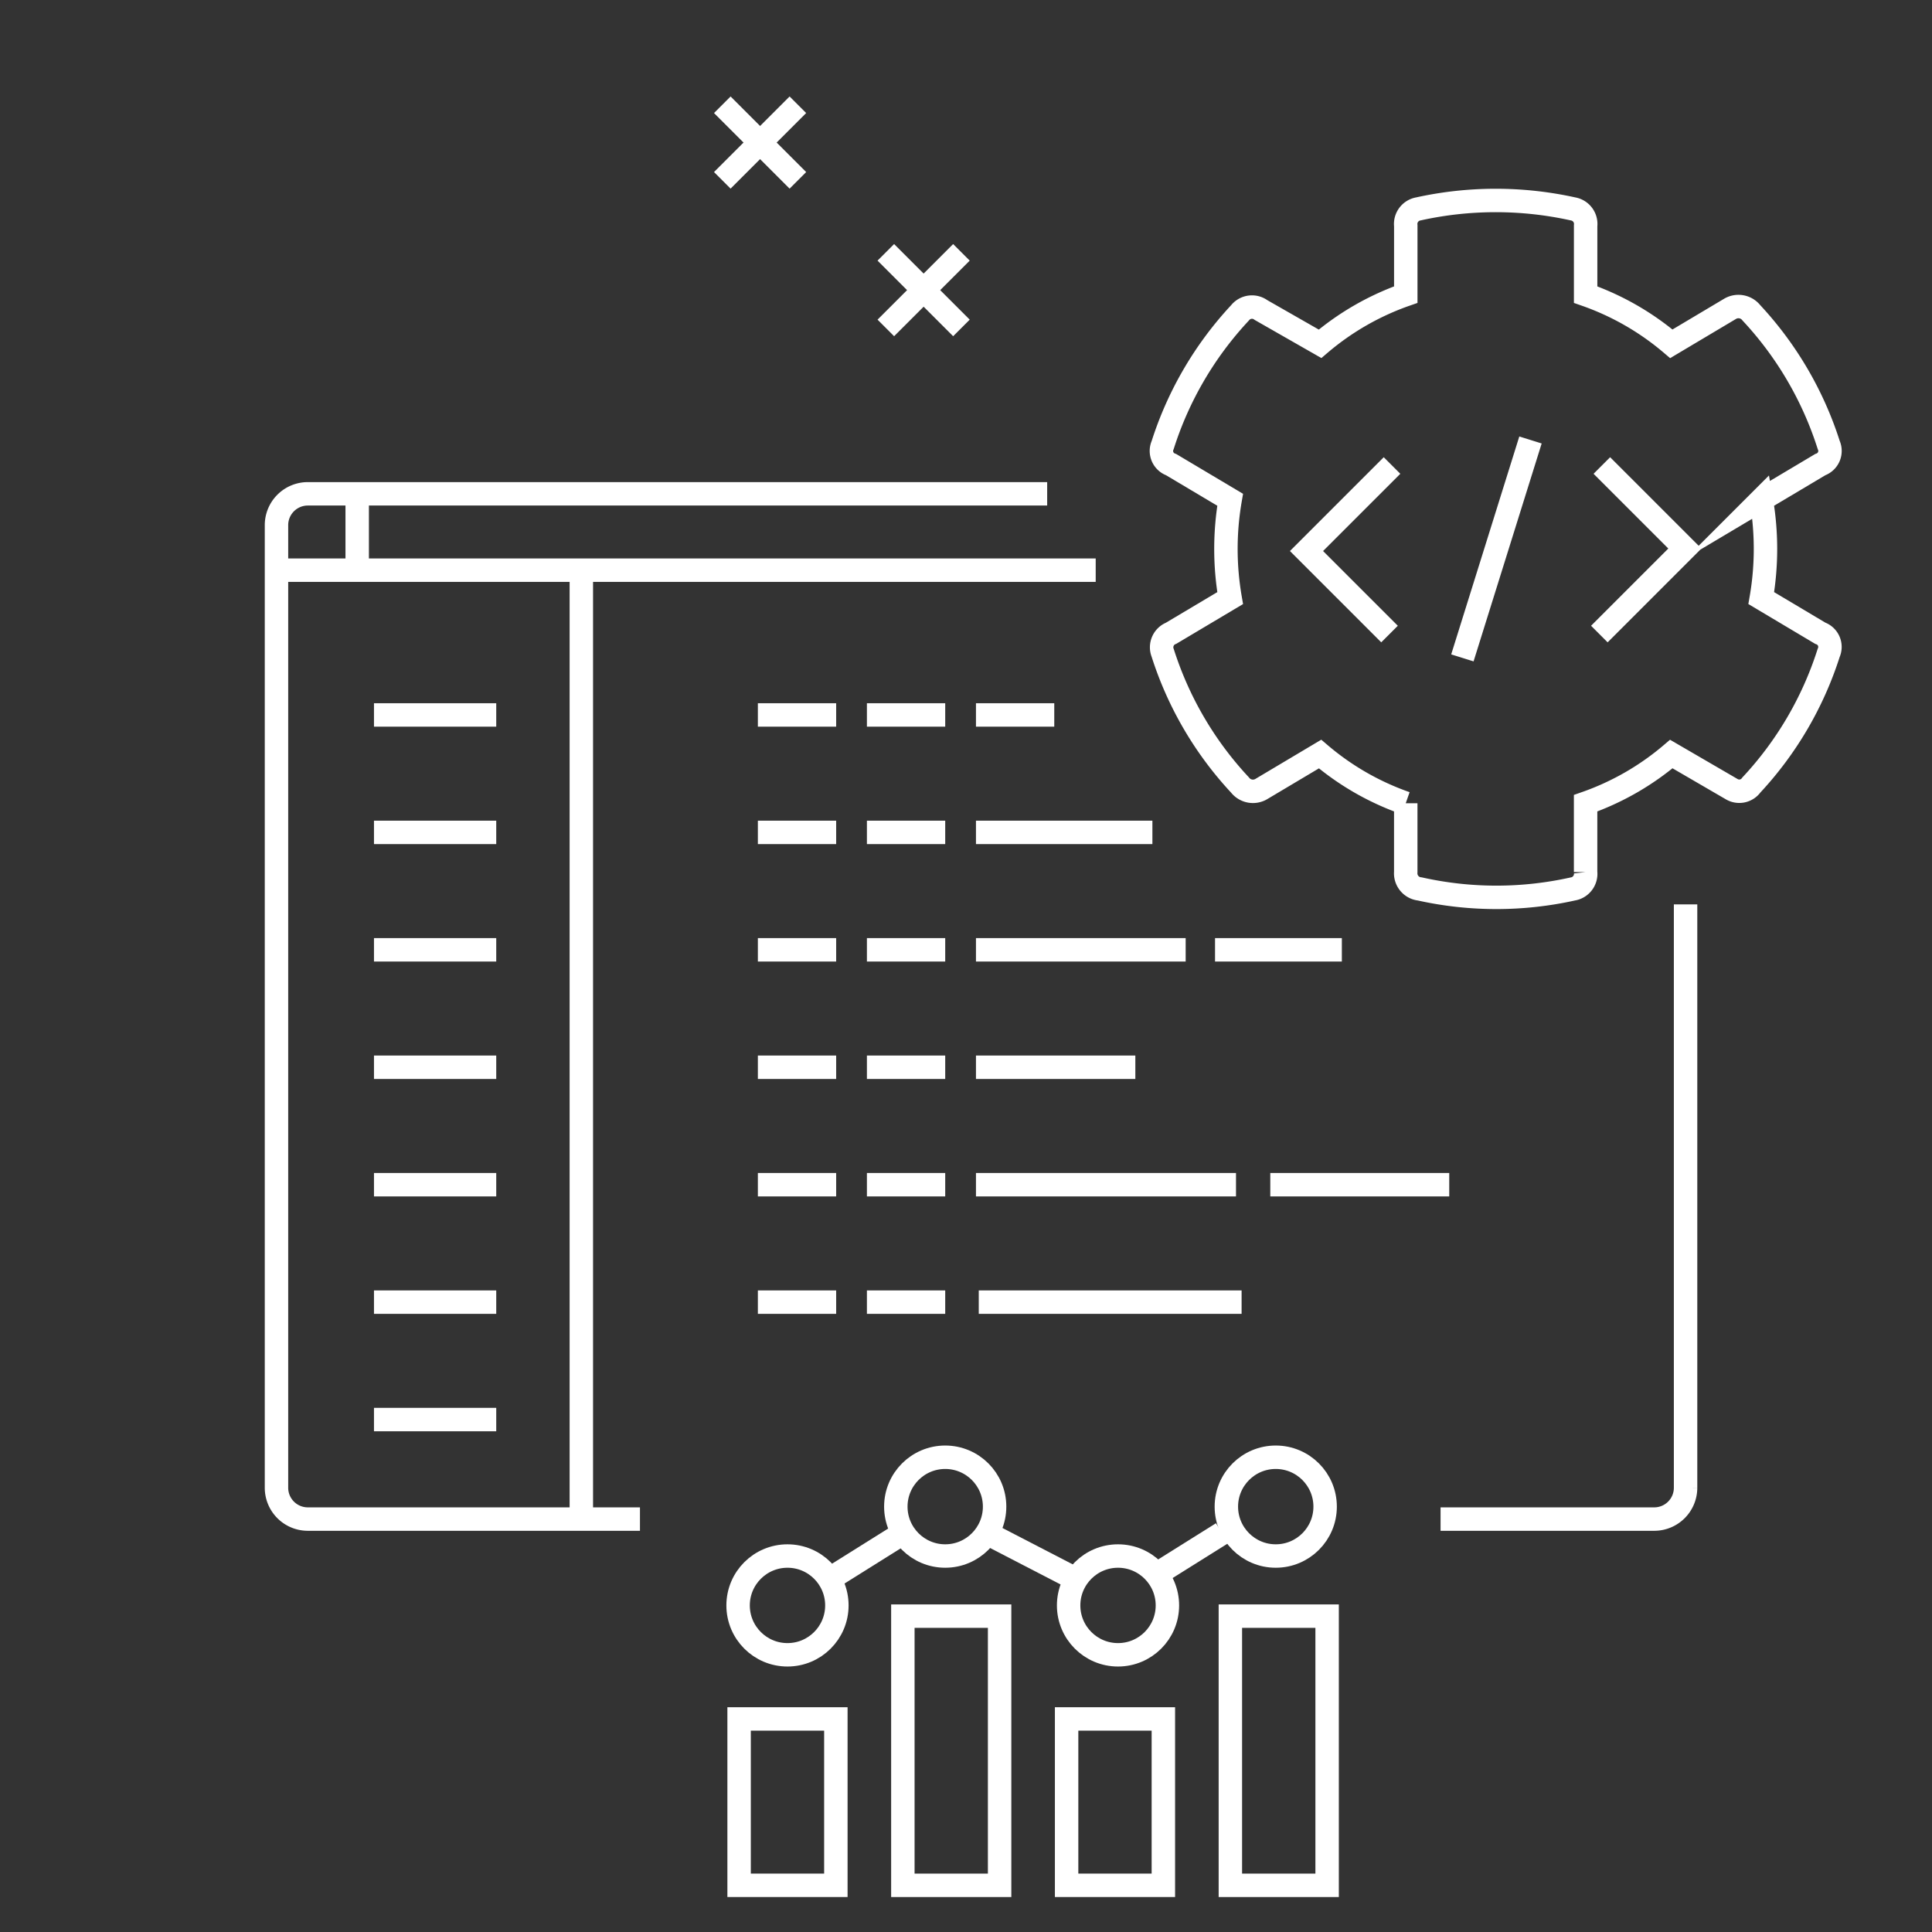 <svg xmlns="http://www.w3.org/2000/svg" id="Capa_1" data-name="Capa 1" viewBox="0 0 141.732 141.732"><rect x="0" y="0" width="141.732" height="141.732" fill="#333333" stroke="none"/><title>Iconos Carreras ISPC_sin fondo</title><path d="M46.948,111.44H22.574a2.298,2.298,0,0,1-2.291-2.291V38.518a2.298,2.298,0,0,1,2.291-2.291H76.821" style="fill:none;stroke:#fff;stroke-miterlimit:10;stroke-width:1.719px"></path><path d="M123.654,66.346v42.803a2.298,2.298,0,0,1-2.291,2.291H105.68" style="fill:none;stroke:#fff;stroke-miterlimit:10;stroke-width:1.719px"></path><line x1="20.453" y1="41.828" x2="80.381" y2="41.828" style="fill:none;stroke:#fff;stroke-miterlimit:10;stroke-width:1.719px"></line><line x1="26.204" y1="41.828" x2="26.204" y2="36.387" style="fill:none;stroke:#fff;stroke-miterlimit:10;stroke-width:1.719px"></line><line x1="55.597" y1="52.449" x2="61.341" y2="52.449" style="fill:none;stroke:#fff;stroke-miterlimit:10;stroke-width:1.719px"></line><line x1="63.597" y1="52.449" x2="69.341" y2="52.449" style="fill:none;stroke:#fff;stroke-miterlimit:10;stroke-width:1.719px"></line><line x1="71.597" y1="52.449" x2="77.341" y2="52.449" style="fill:none;stroke:#fff;stroke-miterlimit:10;stroke-width:1.719px"></line><line x1="55.597" y1="61.064" x2="61.341" y2="61.064" style="fill:none;stroke:#fff;stroke-miterlimit:10;stroke-width:1.719px"></line><line x1="63.597" y1="61.064" x2="69.341" y2="61.064" style="fill:none;stroke:#fff;stroke-miterlimit:10;stroke-width:1.719px"></line><line x1="71.597" y1="61.064" x2="84.54" y2="61.064" style="fill:none;stroke:#fff;stroke-miterlimit:10;stroke-width:1.719px"></line><line x1="55.597" y1="69.679" x2="61.341" y2="69.679" style="fill:none;stroke:#fff;stroke-miterlimit:10;stroke-width:1.719px"></line><line x1="63.597" y1="69.679" x2="69.341" y2="69.679" style="fill:none;stroke:#fff;stroke-miterlimit:10;stroke-width:1.719px"></line><line x1="71.597" y1="69.679" x2="86.981" y2="69.679" style="fill:none;stroke:#fff;stroke-miterlimit:10;stroke-width:1.719px"></line><line x1="89.135" y1="69.679" x2="98.438" y2="69.679" style="fill:none;stroke:#fff;stroke-miterlimit:10;stroke-width:1.719px"></line><line x1="55.597" y1="78.294" x2="61.341" y2="78.294" style="fill:none;stroke:#fff;stroke-miterlimit:10;stroke-width:1.719px"></line><line x1="63.597" y1="78.294" x2="69.341" y2="78.294" style="fill:none;stroke:#fff;stroke-miterlimit:10;stroke-width:1.719px"></line><line x1="71.597" y1="78.294" x2="83.289" y2="78.294" style="fill:none;stroke:#fff;stroke-miterlimit:10;stroke-width:1.719px"></line><line x1="55.597" y1="86.91" x2="61.341" y2="86.91" style="fill:none;stroke:#fff;stroke-miterlimit:10;stroke-width:1.719px"></line><line x1="63.597" y1="86.91" x2="69.341" y2="86.91" style="fill:none;stroke:#fff;stroke-miterlimit:10;stroke-width:1.719px"></line><line x1="71.597" y1="86.91" x2="90.673" y2="86.91" style="fill:none;stroke:#fff;stroke-miterlimit:10;stroke-width:1.719px"></line><line x1="93.189" y1="86.91" x2="106.317" y2="86.91" style="fill:none;stroke:#fff;stroke-miterlimit:10;stroke-width:1.719px"></line><line x1="55.597" y1="95.525" x2="61.341" y2="95.525" style="fill:none;stroke:#fff;stroke-miterlimit:10;stroke-width:1.719px"></line><line x1="63.597" y1="95.525" x2="69.341" y2="95.525" style="fill:none;stroke:#fff;stroke-miterlimit:10;stroke-width:1.719px"></line><line x1="71.802" y1="95.525" x2="91.084" y2="95.525" style="fill:none;stroke:#fff;stroke-miterlimit:10;stroke-width:1.719px"></line><line x1="42.647" y1="41.828" x2="42.647" y2="111.44" style="fill:none;stroke:#fff;stroke-miterlimit:10;stroke-width:1.719px"></line><line x1="27.435" y1="52.449" x2="36.404" y2="52.449" style="fill:none;stroke:#fff;stroke-miterlimit:10;stroke-width:1.719px"></line><line x1="27.435" y1="61.064" x2="36.404" y2="61.064" style="fill:none;stroke:#fff;stroke-miterlimit:10;stroke-width:1.719px"></line><line x1="27.435" y1="69.679" x2="36.404" y2="69.679" style="fill:none;stroke:#fff;stroke-miterlimit:10;stroke-width:1.719px"></line><line x1="27.435" y1="78.294" x2="36.404" y2="78.294" style="fill:none;stroke:#fff;stroke-miterlimit:10;stroke-width:1.719px"></line><line x1="27.435" y1="86.91" x2="36.404" y2="86.91" style="fill:none;stroke:#fff;stroke-miterlimit:10;stroke-width:1.719px"></line><line x1="27.435" y1="95.525" x2="36.404" y2="95.525" style="fill:none;stroke:#fff;stroke-miterlimit:10;stroke-width:1.719px"></line><line x1="27.435" y1="104.14" x2="36.404" y2="104.14" style="fill:none;stroke:#fff;stroke-miterlimit:10;stroke-width:1.719px"></line><rect x="54.221" y="126.102" width="7.098" height="12.205" style="fill:none;stroke:#fff;stroke-miterlimit:10;stroke-width:1.719px"></rect><rect x="66.234" y="118.56" width="7.098" height="19.748" style="fill:none;stroke:#fff;stroke-miterlimit:10;stroke-width:1.719px"></rect><rect x="78.247" y="126.102" width="7.098" height="12.205" style="fill:none;stroke:#fff;stroke-miterlimit:10;stroke-width:1.719px"></rect><rect x="90.26" y="118.56" width="7.098" height="19.748" style="fill:none;stroke:#fff;stroke-miterlimit:10;stroke-width:1.719px"></rect><circle cx="57.77" cy="117.774" r="3.623" style="fill:none;stroke:#fff;stroke-miterlimit:10;stroke-width:1.719px"></circle><circle cx="69.341" cy="110.527" r="3.623" style="fill:none;stroke:#fff;stroke-miterlimit:10;stroke-width:1.719px"></circle><circle cx="82.018" cy="117.774" r="3.623" style="fill:none;stroke:#fff;stroke-miterlimit:10;stroke-width:1.719px"></circle><circle cx="93.589" cy="110.527" r="3.623" style="fill:none;stroke:#fff;stroke-miterlimit:10;stroke-width:1.719px"></circle><line x1="60.877" y1="115.828" x2="66.234" y2="112.473" style="fill:none;stroke:#fff;stroke-miterlimit:10;stroke-width:1.719px"></line><line x1="84.303" y1="115.828" x2="89.66" y2="112.473" style="fill:none;stroke:#fff;stroke-miterlimit:10;stroke-width:1.719px"></line><line x1="72.836" y1="112.698" x2="78.45" y2="115.603" style="fill:none;stroke:#fff;stroke-miterlimit:10;stroke-width:1.719px"></line><path d="M133.534,46.454a1.064,1.064,0,0,1,.618,1.442,25.589,25.589,0,0,1-5.669,9.689,1.088,1.088,0,0,1-1.443.309l-4.432-2.577a19.718,19.718,0,0,1-6.288,3.608v5.05a1.122,1.122,0,0,1-.928,1.237,25.826,25.826,0,0,1-11.235,0,1.149,1.149,0,0,1-1.031-1.237v-5.05A19.699,19.699,0,0,1,96.84,55.318l-4.329,2.577a1.204,1.204,0,0,1-1.546-.309,25.561,25.561,0,0,1-5.669-9.689,1.11,1.11,0,0,1,.619-1.442l4.329-2.577a21.191,21.191,0,0,1,0-7.216l-4.329-2.577a1.063,1.063,0,0,1-.619-1.442,25.575,25.575,0,0,1,5.669-9.689,1.118,1.118,0,0,1,1.546-.207L96.84,25.221a19.733,19.733,0,0,1,6.288-3.608V16.562a1.122,1.122,0,0,1,.928-1.237,26.298,26.298,0,0,1,11.338,0,1.122,1.122,0,0,1,.928,1.237v5.051a19.752,19.752,0,0,1,6.288,3.608l4.329-2.577a1.207,1.207,0,0,1,1.546.309,25.603,25.603,0,0,1,5.669,9.689,1.063,1.063,0,0,1-.618,1.442l-4.329,2.577a21.206,21.206,0,0,1,0,7.216Zm-26.253,1.809L112.277,32.276m-10.157,1.873-6.274,6.274,6.091,6.091m15.392,0,6.274-6.274-6.091-6.091" style="fill:none;stroke:#fff;stroke-miterlimit:10;stroke-width:1.719px"></path><line x1="70.531" y1="18.512" x2="64.985" y2="24.057" style="fill:none;stroke:#fff;stroke-miterlimit:10;stroke-width:1.719px"></line><line x1="70.531" y1="24.057" x2="64.985" y2="18.512" style="fill:none;stroke:#fff;stroke-miterlimit:10;stroke-width:1.719px"></line><line x1="58.533" y1="7.685" x2="52.988" y2="13.23" style="fill:none;stroke:#fff;stroke-miterlimit:10;stroke-width:1.719px"></line><line x1="58.533" y1="13.23" x2="52.988" y2="7.685" style="fill:none;stroke:#fff;stroke-miterlimit:10;stroke-width:1.719px"></line></svg>
